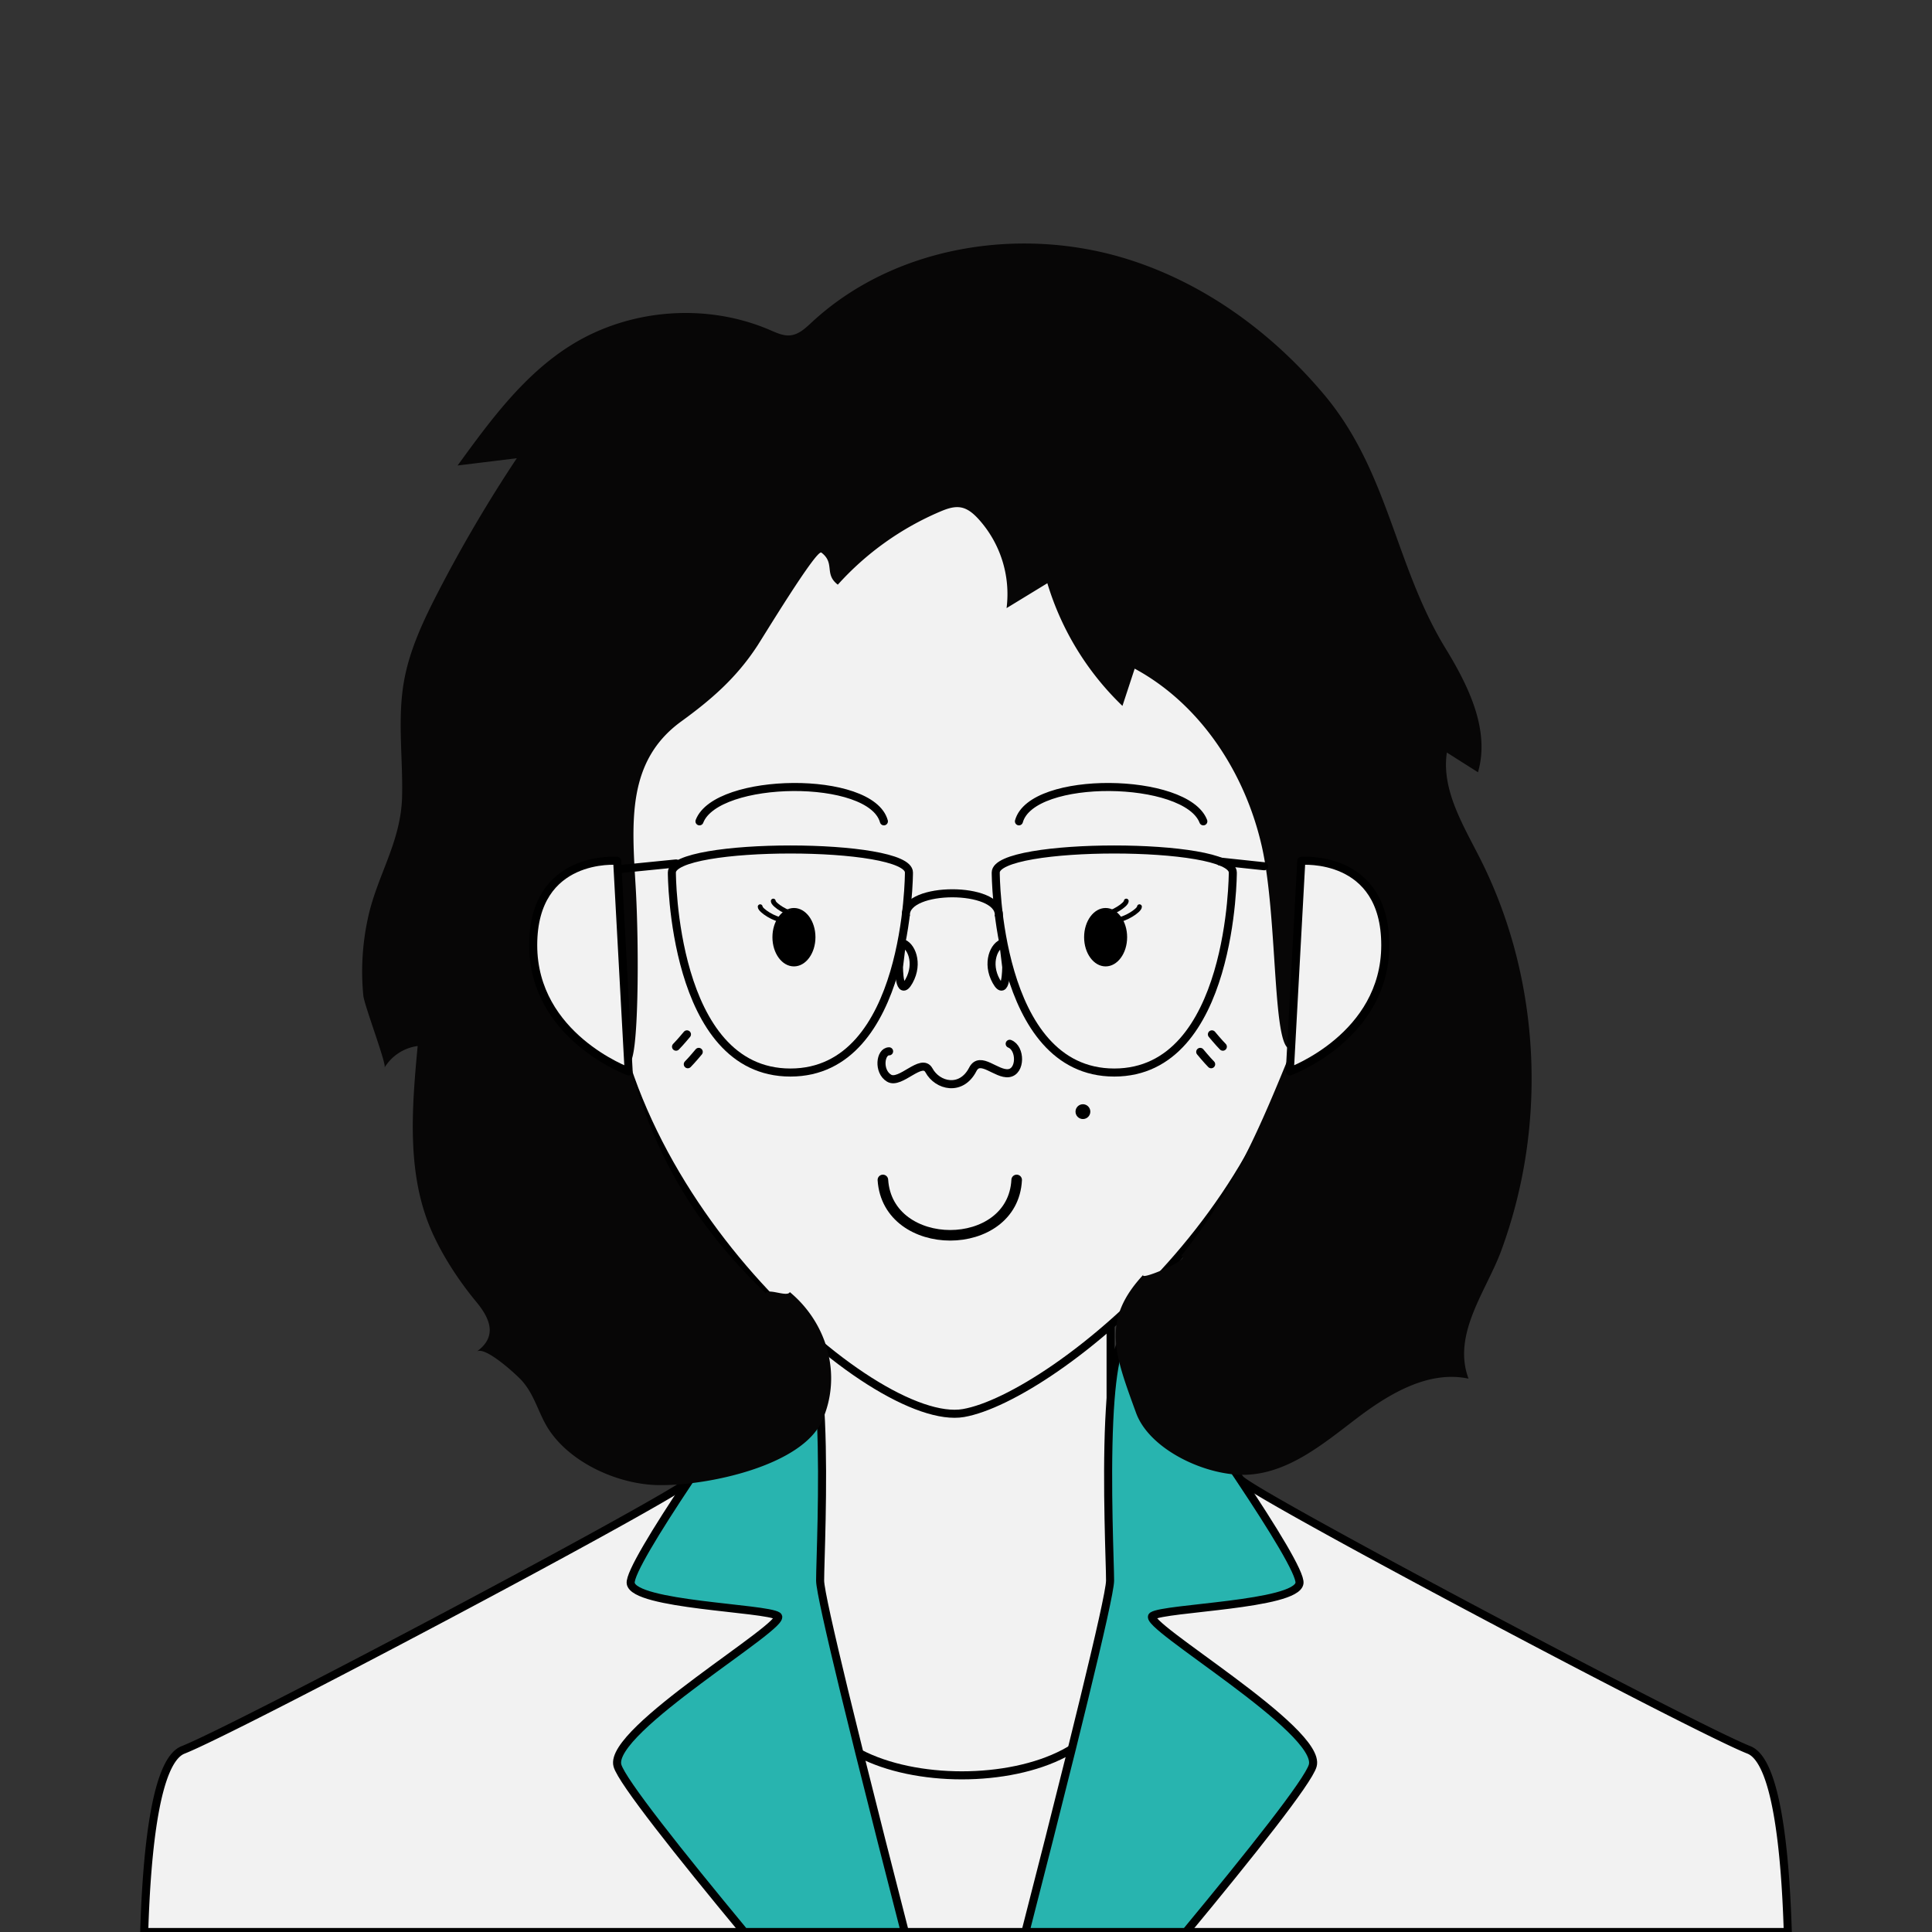 <svg xmlns="http://www.w3.org/2000/svg" viewBox="0 0 1200 1200">
    <rect x="0" y="0" width="1200" height="1200" fill="#333333" stroke="none"/>
    <defs>
        <style>
            .cls-1,
            .cls-7 {
                fill: #f2f2f2;
            }

            .cls-1,
            .cls-2,
            .cls-4,
            .cls-5,
            .cls-6,
            .cls-7 {
                stroke: #000;
                stroke-linecap: round;
            }

            .cls-1,
            .cls-4,
            .cls-5,
            .cls-6,
            .cls-7 {
                stroke-linejoin: round;
            }

            .cls-1,
            .cls-2,
            .cls-4 {
                stroke-width: 5px;
            }

            .cls-2 {
                fill: #28b4af;
                stroke-miterlimit: 10;
            }

            .cls-3 {
                fill: #070606;
            }

            .cls-4,
            .cls-5,
            .cls-6 {
                fill: none;
            }

            .cls-5 {
                stroke-width: 5.02px;
            }

            .cls-6 {
                stroke-width: 6.56px;
            }

            .cls-7 {
                stroke-width: 3px;
            }
        </style>
    </defs>
    <g id="Layer_6" data-name="Layer 6">
        <g id="Body">
            <path class="cls-1"
                d="M1110.43,1200H89.57c1.58-51.7,7.28-106.47,24.11-113.09,32.75-12.86,289.07-148.61,313.91-166.47,9.94-7.15,23.59-14.18,38.87-20.8,12.15-5.26,25.34-10.28,38.54-14.9,1.64-.58,3.27-1.14,4.91-1.7,16.95-5.81,33.72-10.94,48.09-15.1,24.44-7.07,42-11.33,42-11.33s12.54,3,31.15,8.24c16.11,4.51,36.79,10.64,57.82,17.81l.84.29c15.19,5.2,30.54,10.95,44.48,17a259.05,259.05,0,0,1,29.2,14.67c2.42,1.45,4.72,2.91,6.87,4.37.7.48,1.39,1,2,1.43,24.84,17.86,281.16,153.61,313.91,166.47C1103.15,1093.53,1108.85,1148.3,1110.43,1200Z" />
            <path class="cls-1" d="M689.81,1048.11c0,72.78-184.81,72.78-184.81,0v-242H689.81Z" />
            <path class="cls-2"
                d="M562,1200H462.3c-40.24-48.6-76.1-93.72-78.79-103.36-6.13-22,106.9-87.85,99.54-92.93s-89.2-6.75-91.3-20.27c-.9-5.76,16.06-33.29,35.84-63,26.62-40,58.35-84,58.35-84,3.61-5.2,6.71-7.75,9.36-8.12,4.29-.64,7.42,4.37,9.7,12.95,2.68,10.1,4.15,25.16,4.91,41.75,1.82,39.84-.55,88.51-.52,98.71,0,5.21,6.06,32,15,68.9,2.88,11.88,6.06,24.79,9.44,38.37C542.5,1123.78,552.45,1162.9,562,1200Z" />
            <path class="cls-2"
                d="M815.36,1096.64c-2.68,9.64-38.55,54.76-78.78,103.36H636.9c9.78-38,20-78.24,28.8-113.65,2.69-10.84,5.25-21.21,7.62-31,9.59-39.34,16.16-68.2,16.17-73.64,0-10.23-2.35-59.17-.52-99.09.22-4.7.49-9.27.84-13.64,1.14-14.31,3-26.43,6-33.64,3.73-9,9.19-10.34,17.12,1.08,0,0,29.22,40.48,55.12,79.1l2.3,3.45c20.16,30.25,37.69,58.59,36.77,64.43-2.1,13.52-83.94,15.21-91.31,20.27S821.5,1074.67,815.36,1096.64Z" />
        </g>
        <g id="Head">
            <path class="cls-1"
                d="M814.42,583c0,157.39-160.29,285-216,294.67S375.73,740.39,375.73,583s98.2-285,219.34-285S814.42,425.61,814.42,583Z" />
            <path class="cls-3"
                d="M510.18,343.23c8.7,6.64,1.51,13.28,10.2,19.92A180.67,180.67,0,0,1,584,317.74c4.18-1.77,8.71-3.4,13.15-2.49,4.12.85,7.48,3.78,10.35,6.86a69.37,69.37,0,0,1,17.7,55.6l25.33-15.46a176.11,176.11,0,0,0,46.64,76.2l7.6-23.14c41,22.18,68.72,64.95,79,110.52s6.13,131.65,18.9,125.29c-19.75,48.56-36.24,88.15-69.06,129,8,1.49-28.8,16.87-23,11.14-26.83,28.53-18.38,49.41-5,86.25,8.54,23.48,45,40,69.84,38.43,25.46-1.58,46.59-19.23,66.89-34.71S887.19,851,912.13,856.3c-10.3-27.66,11.08-54.51,20.25-79.31a307.14,307.14,0,0,0,18-82.69c4.27-55.27-6.11-111.84-31.23-161.37-10.53-20.78-23.9-42.47-20.48-65.52L918,479.66c7.63-26.29-5.94-53.7-20.23-77.06-31.38-51.3-35.22-109.69-75.28-157.42-32.23-38.4-74.24-69.27-122.38-84.28-66.57-20.76-144.68-8.18-195.83,39.22-3.89,3.6-8,7.58-13.3,8.16-4.35.48-8.55-1.5-12.58-3.23-39.41-17-87-13.44-123.49,9.2-29.35,18.22-50.39,46.9-70.68,74.87l36.76-4.5a879,879,0,0,0-48.93,83.21c-9.12,17.66-17.73,35.91-21.17,55.48-4.12,23.53-.56,47.66-1.15,71.54-.7,28.54-15.86,49.4-21.37,76.14a155.25,155.25,0,0,0-2.7,47.44c.66,6.15,14.51,42.44,13.21,44.61a28.46,28.46,0,0,1,20.54-13.34c-3.66,39-7,80,9,115.72,6.81,15.18,16.73,30.28,27.33,43.09,8.05,9.72,13.88,21.25.34,31,5.21-3.74,25,14.64,28.07,18.07,8.23,9.26,10.33,20.71,16.85,30.55,14,21.06,43.55,33.94,68,34.31,30.58.47,89-12,101.56-39.9s3.56-60.45-20-80c-1.59,3.37-13.34-2.61-14.94.76C439.88,768.74,409,727.82,390.74,660c6.07.09,6.27-72.69,4.09-109.11-2.41-40.48-5.58-78.2,28.32-102.81,18.72-13.59,34.14-27,47-46.59C473.48,396.51,507.14,340.91,510.18,343.23Z" />
            <path class="cls-1" d="M623.18,585.65c-5.68,1.23-10.68,12.47-4.43,23.73s6.25-8.76,6.25-8.76Z" />
            <path class="cls-1" d="M560.18,585.65c5.68,1.23,10.68,12.48,4.43,23.73s-6.25-8.76-6.25-8.76Z" />
            <path class="cls-1"
                d="M417.31,541.93c0-19.06,147.25-19.06,147.25,0,0,0,0,124.24-73.63,124.24S417.31,541.93,417.31,541.93Z" />
            <path class="cls-1"
                d="M618.47,541.93c0-19.06,147.25-19.06,147.25,0,0,0,0,124.24-73.63,124.24S618.47,541.93,618.47,541.93Z" />
            <path class="cls-1" d="M620.39,568.23c0-17.86-57.75-17.86-57.75,0" />
            <line class="cls-4" x1="757.82" y1="535.13" x2="785.22" y2="538.05" />
            <line class="cls-4" x1="419.97" y1="536.3" x2="384.9" y2="539.8" />
            <path class="cls-5"
                d="M552.23,653c-5.56,0-7,12.5,0,16.67s20.26-13.14,24.75-4.88c5.31,9.8,20.12,13.29,27.24-.59,4.55-8.87,14.64,3.39,22.32,2.35s7.53-15.55.6-18.23" />
            <path class="cls-6" d="M548.38,732.88c3,45.85,80.79,45.85,83.09,0" />
            <ellipse cx="686.72" cy="582.11" rx="13.36" ry="18.14" />
            <path class="cls-7" d="M693.89,571.26c4.5.11,13.85-5.74,13.85-8.07" />
            <path class="cls-7" d="M685.71,567.75c4.49.11,13.84-5.73,13.84-8.07" />
            <ellipse cx="493.13" cy="582.11" rx="13.36" ry="18.14" />
            <path class="cls-7" d="M486,571.26c-4.49.11-13.84-5.74-13.84-8.07" />
            <path class="cls-7" d="M494.14,567.75c-4.49.11-13.85-5.73-13.85-8.07" />
            <path class="cls-1" d="M434.46,510.15c10.62-27.74,106.48-29.13,114.54,0" />
            <path class="cls-1" d="M747.41,510.15c-10.62-27.74-106.47-29.13-114.53,0" />
            <path class="cls-1" d="M808.26,534.7s52.16-4.48,52.16,52.36-59.29,78.43-59.29,78.43Z" />
            <path class="cls-1" d="M383.34,534.7s-52.16-4.48-52.16,52.36,59.29,78.43,59.29,78.43Z" />
            <path class="cls-4" d="M745.48,653.34s4.24,5.12,6.79,7.68" />
            <path class="cls-4" d="M752.74,642.45s4.24,5.11,6.79,7.67" />
            <path class="cls-4" d="M434,653.34s-4.25,5.12-6.8,7.68" />
            <path class="cls-4" d="M426.68,642.45s-4.24,5.11-6.79,7.67" />
            <circle cx="672.62" cy="690.46" r="4.6" />
        </g>
    </g>
</svg>